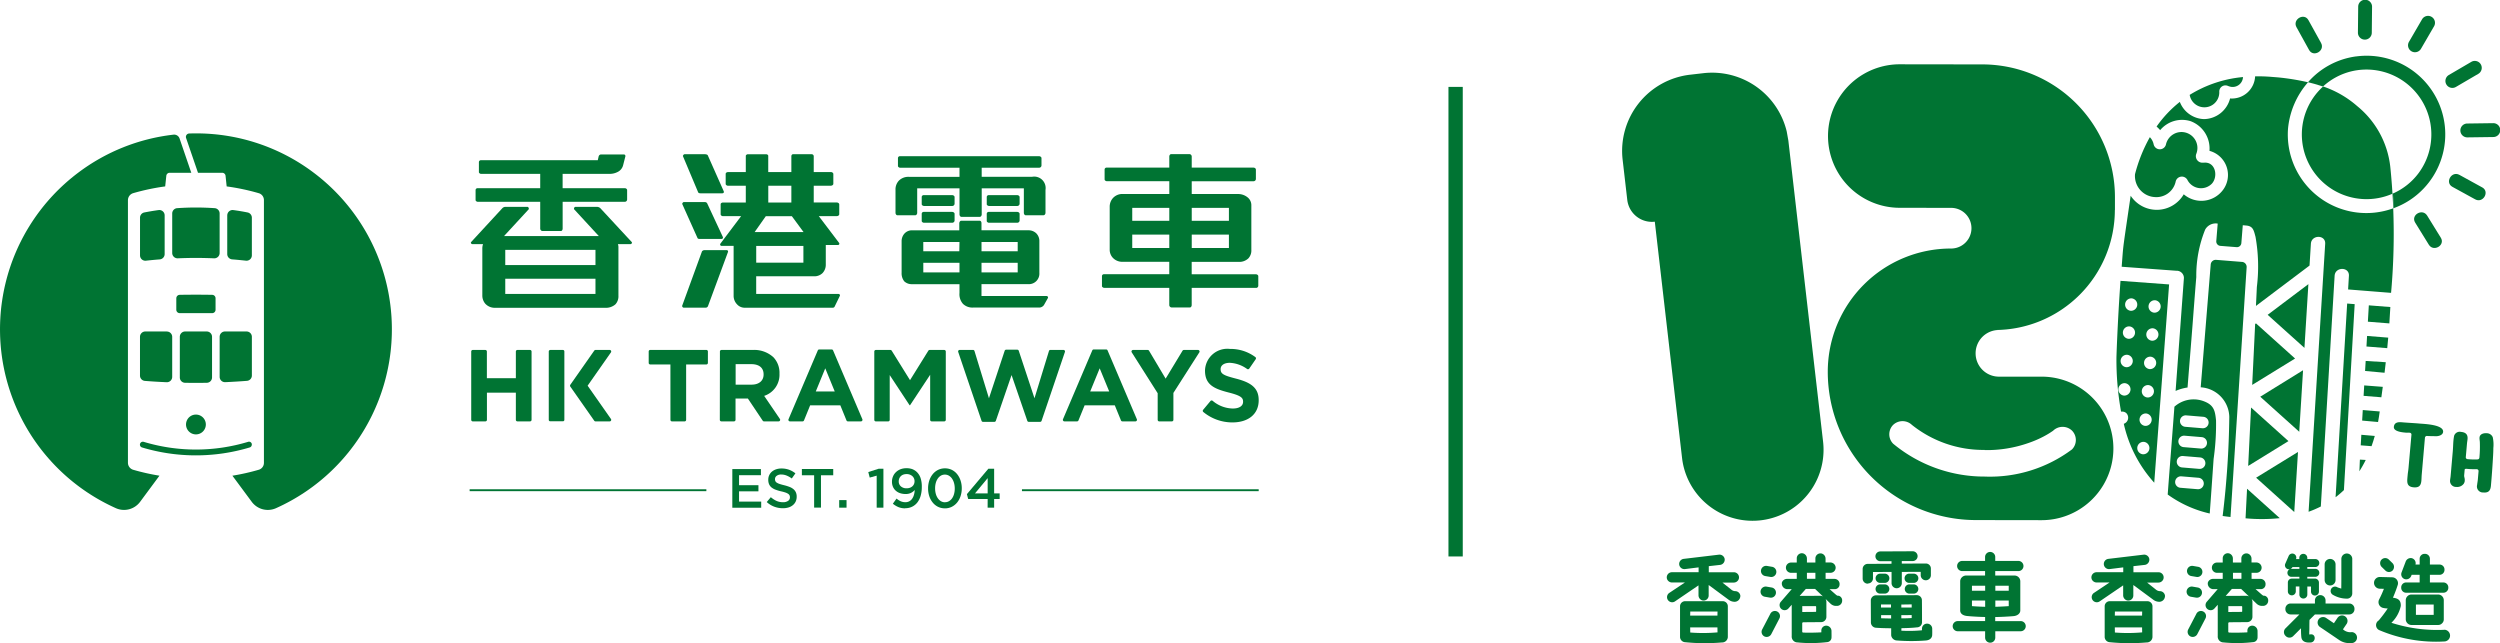 <svg xmlns="http://www.w3.org/2000/svg" xmlns:xlink="http://www.w3.org/1999/xlink" width="174.87" height="45" viewBox="0 0 174.87 45"><defs><clipPath id="a"><rect width="174.87" height="45" fill="none"/></clipPath></defs><g clip-path="url(#a)"><path d="M95.605,70.93h.882a.109.109,0,0,1,.109.109v1.868h2.027V71.039a.109.109,0,0,1,.108-.109h.882a.109.109,0,0,1,.109.109v4.779a.108.108,0,0,1-.109.108h-.882a.108.108,0,0,1-.108-.108v-1.9H96.6v1.9a.108.108,0,0,1-.109.108h-.882a.108.108,0,0,1-.108-.108V71.039a.108.108,0,0,1,.108-.109" transform="translate(-62.54 -46.451)" fill="#007433"/><path d="M133,71.944H131.59a.109.109,0,0,1-.109-.108v-.8a.109.109,0,0,1,.109-.109h3.923a.109.109,0,0,1,.109.109v.8a.109.109,0,0,1-.109.108H134.1v3.875a.108.108,0,0,1-.108.108h-.882a.108.108,0,0,1-.108-.108Z" transform="translate(-86.106 -46.451)" fill="#007433"/><path d="M145.918,71.039a.108.108,0,0,1,.109-.108H148.2a1.991,1.991,0,0,1,1.456.506,1.568,1.568,0,0,1,.428,1.142v.014a1.551,1.551,0,0,1-1.071,1.549l1.1,1.615a.109.109,0,0,1-.09.17h-1.021a.109.109,0,0,1-.09-.048l-1.038-1.551h-.864v1.49a.109.109,0,0,1-.108.109h-.882a.109.109,0,0,1-.109-.109Zm2.213,2.318c.535,0,.842-.285.842-.706v-.014c0-.471-.329-.714-.864-.714h-1.092v1.434Z" transform="translate(-95.561 -46.452)" fill="#007433"/><path d="M161.947,70.827h.87a.109.109,0,0,1,.1.066l2.049,4.815a.109.109,0,0,1-.1.151h-.912a.108.108,0,0,1-.1-.068l-.429-1.053h-2.113l-.429,1.053a.108.108,0,0,1-.1.068H159.9a.109.109,0,0,1-.1-.151l2.049-4.815a.108.108,0,0,1,.1-.066m1.085,2.941-.664-1.62-.664,1.62Z" transform="translate(-104.645 -46.384)" fill="#007433"/><path d="M177.318,70.93h1.016a.108.108,0,0,1,.092.051l1.281,2.062,1.282-2.062a.108.108,0,0,1,.092-.051H182.1a.109.109,0,0,1,.109.109v4.779a.108.108,0,0,1-.109.108h-.875a.108.108,0,0,1-.109-.108V72.665L179.707,74.8h-.028l-1.392-2.113v3.132a.108.108,0,0,1-.109.108h-.861a.108.108,0,0,1-.109-.108V71.039a.109.109,0,0,1,.109-.109" transform="translate(-116.053 -46.451)" fill="#007433"/><path d="M194.276,70.9h.946a.108.108,0,0,1,.1.077l1.012,3.306,1.1-3.323a.109.109,0,0,1,.1-.075h.785a.109.109,0,0,1,.1.075l1.1,3.323,1.012-3.306a.108.108,0,0,1,.1-.077h.917a.109.109,0,0,1,.1.144l-1.632,4.815a.108.108,0,0,1-.1.074h-.8a.109.109,0,0,1-.1-.073l-1.1-3.2-1.1,3.2a.108.108,0,0,1-.1.073h-.8a.108.108,0,0,1-.1-.074l-1.632-4.815a.109.109,0,0,1,.1-.144" transform="translate(-127.159 -46.425)" fill="#007433"/><path d="M217.581,70.827h.87a.109.109,0,0,1,.1.066l2.049,4.815a.109.109,0,0,1-.1.151h-.912a.108.108,0,0,1-.1-.068l-.43-1.053h-2.113l-.429,1.053a.108.108,0,0,1-.1.068h-.883a.109.109,0,0,1-.1-.151l2.049-4.815a.108.108,0,0,1,.1-.066m1.085,2.941L218,72.147l-.664,1.62Z" transform="translate(-141.079 -46.384)" fill="#007433"/><path d="M231.167,73.957l-1.815-2.86a.109.109,0,0,1,.092-.167h1.026a.108.108,0,0,1,.093.053l1.161,1.953,1.182-1.953A.109.109,0,0,1,233,70.93h.99a.109.109,0,0,1,.091.167l-1.814,2.838v1.883a.109.109,0,0,1-.108.109h-.882a.109.109,0,0,1-.109-.109Z" transform="translate(-150.19 -46.451)" fill="#007433"/><path d="M243.811,74.981l.512-.614a.108.108,0,0,1,.151-.015,2.233,2.233,0,0,0,1.409.54c.45,0,.721-.178.721-.471v-.014c0-.278-.172-.421-1.007-.635-1.006-.257-1.656-.535-1.656-1.527V72.23a1.563,1.563,0,0,1,1.749-1.506,2.9,2.9,0,0,1,1.774.571.109.109,0,0,1,.023.149l-.451.655a.109.109,0,0,1-.15.028,2.253,2.253,0,0,0-1.21-.432c-.421,0-.643.193-.643.435v.014c0,.328.214.435,1.078.657,1.014.264,1.585.628,1.585,1.5v.014c0,.992-.756,1.549-1.835,1.549a3.184,3.184,0,0,1-2.038-.729.109.109,0,0,1-.013-.154" transform="translate(-159.653 -46.317)" fill="#007433"/><path d="M111.319,70.93h.891a.1.1,0,0,1,.1.1v4.789a.1.1,0,0,1-.1.1h-.891a.1.1,0,0,1-.1-.1V71.034a.1.1,0,0,1,.1-.1" transform="translate(-72.834 -46.451)" fill="#007433"/><path d="M118.311,70.93h-.989a.109.109,0,0,0-.089.046l-1.675,2.39a.109.109,0,0,0,0,.125l1.675,2.39a.109.109,0,0,0,.089.046h.989a.109.109,0,0,0,.089-.171l-1.631-2.327L118.4,71.1a.109.109,0,0,0-.089-.171" transform="translate(-75.666 -46.451)" fill="#007433"/><path d="M148.43,95.064h2v.429H148.9v.7h1.356v.429H148.9v.722h1.549v.429h-2.02Z" transform="translate(-97.205 -62.256)" fill="#007433"/><path d="M156.539,97.732a1.7,1.7,0,0,1-.6-.106,1.635,1.635,0,0,1-.529-.326l.286-.34a1.663,1.663,0,0,0,.4.261,1.1,1.1,0,0,0,.456.091.591.591,0,0,0,.35-.093.29.29,0,0,0,.129-.247v-.008a.313.313,0,0,0-.025-.129.28.28,0,0,0-.093-.106.741.741,0,0,0-.186-.092,2.668,2.668,0,0,0-.308-.085,2.959,2.959,0,0,1-.385-.114,1.041,1.041,0,0,1-.283-.154.6.6,0,0,1-.174-.222.751.751,0,0,1-.06-.317v-.008a.729.729,0,0,1,.258-.566.89.89,0,0,1,.29-.16,1.137,1.137,0,0,1,.37-.058,1.557,1.557,0,0,1,.535.087,1.589,1.589,0,0,1,.446.253l-.255.359a1.685,1.685,0,0,0-.367-.207,1,1,0,0,0-.367-.071.507.507,0,0,0-.324.093.282.282,0,0,0-.116.228V95.7a.327.327,0,0,0,.027.137.265.265,0,0,0,.1.108.825.825,0,0,0,.2.091c.084.028.19.058.319.089a3.065,3.065,0,0,1,.378.119.952.952,0,0,1,.273.16.638.638,0,0,1,.165.221.71.71,0,0,1,.056.292v.008a.788.788,0,0,1-.071.34.735.735,0,0,1-.2.255.863.863,0,0,1-.3.158,1.323,1.323,0,0,1-.39.054" transform="translate(-101.778 -62.183)" fill="#007433"/><path d="M163.386,95.5h-.857v-.44h2.193v.44h-.857v2.263h-.479Z" transform="translate(-106.439 -62.256)" fill="#007433"/><rect width="0.514" height="0.529" transform="translate(58.7 34.981)" fill="#007433"/><path d="M176.576,95.49l-.487.135-.1-.387.726-.232h.332V97.73h-.471Z" transform="translate(-115.254 -62.219)" fill="#007433"/><path d="M181.717,97.725a1.2,1.2,0,0,1-.487-.09,1.649,1.649,0,0,1-.379-.231l.259-.362a1.2,1.2,0,0,0,.3.193.807.807,0,0,0,.319.062.571.571,0,0,0,.268-.062.587.587,0,0,0,.2-.177.889.889,0,0,0,.129-.272,1.432,1.432,0,0,0,.054-.343.8.8,0,0,1-.257.2.806.806,0,0,1-.376.081,1.216,1.216,0,0,1-.392-.06.861.861,0,0,1-.3-.172.77.77,0,0,1-.195-.27.869.869,0,0,1-.07-.355v-.008a.926.926,0,0,1,.074-.368.867.867,0,0,1,.207-.3.971.971,0,0,1,.319-.2,1.129,1.129,0,0,1,.409-.071,1.145,1.145,0,0,1,.43.071.962.962,0,0,1,.319.214,1.07,1.07,0,0,1,.239.392,1.886,1.886,0,0,1,.089.639v.008a2.126,2.126,0,0,1-.079.6,1.39,1.39,0,0,1-.228.466,1.043,1.043,0,0,1-.365.3,1.073,1.073,0,0,1-.487.108m.1-1.394a.647.647,0,0,0,.231-.039.509.509,0,0,0,.175-.106.456.456,0,0,0,.108-.154.478.478,0,0,0,.037-.188v-.008a.466.466,0,0,0-.153-.355.581.581,0,0,0-.413-.143.625.625,0,0,0-.227.039.481.481,0,0,0-.275.268.516.516,0,0,0-.037.195v.008a.448.448,0,0,0,.149.348.582.582,0,0,0,.405.135" transform="translate(-118.398 -62.169)" fill="#007433"/><path d="M189.282,97.725a1.064,1.064,0,0,1-.482-.108,1.117,1.117,0,0,1-.371-.3,1.354,1.354,0,0,1-.238-.442,1.732,1.732,0,0,1-.083-.542v-.008a1.712,1.712,0,0,1,.085-.545,1.378,1.378,0,0,1,.24-.444,1.129,1.129,0,0,1,.373-.3,1.124,1.124,0,0,1,.967,0,1.106,1.106,0,0,1,.369.3,1.406,1.406,0,0,1,.237.442,1.692,1.692,0,0,1,.085.542v.008a1.713,1.713,0,0,1-.085.545,1.381,1.381,0,0,1-.239.444,1.141,1.141,0,0,1-.373.3,1.065,1.065,0,0,1-.485.11m.008-.429a.539.539,0,0,0,.284-.076.683.683,0,0,0,.214-.2.993.993,0,0,0,.137-.305,1.4,1.4,0,0,0,.048-.376v-.008a1.365,1.365,0,0,0-.05-.377,1.067,1.067,0,0,0-.139-.307.693.693,0,0,0-.218-.208.566.566,0,0,0-.568,0,.692.692,0,0,0-.214.205,1.008,1.008,0,0,0-.137.3,1.437,1.437,0,0,0-.048.377v.008a1.436,1.436,0,0,0,.048.377,1.009,1.009,0,0,0,.139.307.722.722,0,0,0,.218.209.541.541,0,0,0,.286.077" transform="translate(-123.19 -62.168)" fill="#007433"/><path d="M197.427,97.123h-1.363l-.089-.34,1.5-1.777h.405v1.726h.386v.39h-.386v.606h-.456Zm0-.39v-1.07l-.888,1.07Z" transform="translate(-128.342 -62.219)" fill="#007433"/><path d="M106.614,37.578h-.88a.568.568,0,0,1,.037.208v3.4a.827.827,0,0,1-.208.6,1,1,0,0,1-.709.245H97.136a.893.893,0,0,1-.685-.294.881.881,0,0,1-.2-.575V37.908a.939.939,0,0,1,.049-.33h-.746c-.074,0-.135-.1-.086-.147l2.189-2.373a.327.327,0,0,1,.171-.086h1.59c.061,0,.11.135.074.172l-1.725,1.871H104.4l-1.725-1.871c-.037-.037.012-.172.074-.172H104.3a.36.36,0,0,1,.2.086l2.2,2.373c.049.049-.012.147-.086.147m-.391-2.96h-4.354v1.871c0,.086-.049.172-.122.172h-1.3a.172.172,0,0,1-.147-.172V34.618H95.938c-.073,0-.159-.061-.159-.122v-.709a.137.137,0,0,1,.147-.123H100.3v-1H96.17c-.074,0-.159-.061-.159-.122V31.83a.137.137,0,0,1,.147-.122h8.169l.061-.269a.183.183,0,0,1,.159-.135h1.6a.11.11,0,0,1,.11.135l-.159.624a.72.72,0,0,1-.379.465,1.216,1.216,0,0,1-.587.135h-3.265v1h4.341c.086,0,.171.061.171.135v.648a.164.164,0,0,1-.159.171m-2.055,3.363h-6.31v1.064h6.31Zm0,2.018h-6.31v1.064h6.31Z" transform="translate(-62.513 -20.501)" fill="#007433"/><path d="M140.064,41.9a.18.18,0,0,1-.147.1h-1.541a.119.119,0,0,1-.11-.147l1.382-3.791a.214.214,0,0,1,.171-.086h1.565a.094.094,0,0,1,.085.123Zm.966-4.708H139.49c-.074,0-.135-.012-.159-.074l-1.064-2.372c-.012-.025.049-.134.11-.134h1.468a.2.2,0,0,1,.159.074l1.1,2.36a.1.1,0,0,1-.073.147M141.092,34h-1.529c-.073,0-.159-.012-.184-.074L138.316,31.4c-.012-.024.049-.134.11-.134h1.443c.049,0,.159.024.183.073l1.113,2.507c.037.073,0,.147-.074.147m7.827,7.949a.146.146,0,0,1-.11.061H142.62a.713.713,0,0,1-.526-.245.852.852,0,0,1-.233-.6V37.677h-.831a.1.1,0,0,1-.1-.147l1.455-1.932h-1.272c-.073,0-.159-.061-.159-.122v-.709c0-.074.086-.123.159-.123h1.6V33.47h-1.248c-.073,0-.159-.061-.159-.122v-.71c0-.073.086-.122.159-.122h1.248V31.379c0-.049.074-.11.135-.11h1.3c.061,0,.135.049.135.11v1.137H145.9V31.4c0-.061.049-.134.11-.134h1.321a.144.144,0,0,1,.134.134v1.113h1.2c.086,0,.171.061.171.135v.685c0,.086-.1.135-.171.135h-1.2v1.174h1.614c.086,0,.171.061.171.135v.685c0,.085-.1.134-.171.134h-1.26l1.419,1.871a.091.091,0,0,1-.074.147h-.856v1.37a.839.839,0,0,1-.232.6.813.813,0,0,1-.6.22H143.44V41.04h5.772a.1.1,0,0,1,.085.122ZM145.935,35.6h-1.822l-.783,1.113h3.424Zm.807,2.079h-3.3v1.174h3.3ZM145.9,33.47h-1.614v1.174H145.9Z" transform="translate(-90.546 -20.478)" fill="#007433"/><path d="M191.867,35.792H190.62c-.086,0-.135-.1-.135-.171V33.908h-2.947v1.823c0,.086-.061.171-.135.171H186.12c-.086,0-.135-.1-.135-.171V33.908h-2.96v1.712c0,.086-.061.171-.134.171h-1.248c-.086,0-.135-.1-.135-.171v-1.6a.889.889,0,0,1,.233-.648.929.929,0,0,1,.709-.269h3.534v-.636h-4.146c-.074,0-.159-.061-.159-.122v-.563a.137.137,0,0,1,.147-.123h9.722c.086,0,.171.061.171.135v.5a.164.164,0,0,1-.159.171h-4.024V33.1h3.522a.8.8,0,0,1,.941.917v1.6c0,.086-.061.171-.134.171m.024,6.286a.413.413,0,0,1-.293.171h-4.647a.944.944,0,0,1-.721-.257,1.012,1.012,0,0,1-.245-.759V40.61h-3.314a.752.752,0,0,1-.55-.2.9.9,0,0,1-.184-.6V37.626a.8.8,0,0,1,.184-.538.705.705,0,0,1,.55-.245h3.3v-.489c0-.1.073-.183.134-.183h1.284c.1,0,.135.1.135.171v.5h3.265a.776.776,0,0,1,.563.208.764.764,0,0,1,.22.575v2.189a.737.737,0,0,1-.783.795h-3.265v.831h4.549a.1.1,0,0,1,.086.159Zm-6.408-6.934H183.5c-.073,0-.159-.061-.159-.122v-.514a.137.137,0,0,1,.147-.122h1.981c.086,0,.171.061.171.135v.452a.164.164,0,0,1-.159.172m0,1.174H183.5c-.073,0-.159-.061-.159-.123v-.514a.137.137,0,0,1,.147-.123h1.981c.086,0,.171.061.171.135v.453a.164.164,0,0,1-.159.171m-2.03,1.345v.648h2.52l.012-.648Zm2.532,1.455h-2.531v.673h2.531Zm4.072-1.455h-2.531v.648h2.531Zm0,1.455h-2.531v.673h2.531Zm-.025-3.974h-1.981c-.073,0-.159-.061-.159-.122v-.514a.137.137,0,0,1,.147-.122h1.981c.086,0,.171.061.171.135v.452a.165.165,0,0,1-.159.172m0,1.174h-1.981c-.073,0-.159-.061-.159-.123v-.514a.137.137,0,0,1,.147-.123h1.981c.086,0,.171.061.171.135v.453a.165.165,0,0,1-.159.171" transform="translate(-118.869 -20.733)" fill="#007433"/><path d="M234.133,40.588h-4.5v1.2c0,.086-.049.171-.122.171h-1.3a.172.172,0,0,1-.147-.171v-1.2h-4.549c-.074,0-.159-.061-.159-.122v-.709a.137.137,0,0,1,.147-.122h4.561v-.868H224.79a.9.9,0,0,1-.685-.293.829.829,0,0,1-.208-.575V34.914a.9.9,0,0,1,.232-.611.892.892,0,0,1,.661-.281h3.277v-.893H223.7c-.074,0-.159-.061-.159-.122V32.3a.137.137,0,0,1,.147-.122h4.378v-.783c0-.074.061-.159.123-.159H229.5a.171.171,0,0,1,.135.159v.783h4.317c.086,0,.171.061.171.135v.648a.164.164,0,0,1-.159.171h-4.329v.893H232.9a1.045,1.045,0,0,1,.624.22.7.7,0,0,1,.281.55v3.131a.808.808,0,0,1-.208.6.917.917,0,0,1-.7.245h-3.265v.868h4.488c.086,0,.171.061.171.135v.648a.157.157,0,0,1-.159.171m-6.066-5.6h-2.592V35.9h2.592Zm0,1.871h-2.592V37.8h2.592Zm4.17-1.871h-2.6V35.9h2.6Zm0,1.871h-2.6V37.8h2.6Z" transform="translate(-146.276 -20.454)" fill="#007433"/><line x1="16.559" transform="translate(32.85 34.289)" fill="#007433"/><rect width="16.559" height="0.133" transform="translate(32.85 34.223)" fill="#007433"/><line x1="16.559" transform="translate(71.484 34.289)" fill="#007433"/><rect width="16.559" height="0.133" transform="translate(71.484 34.223)" fill="#007433"/><path d="M35.735,59.98v.8a.239.239,0,0,0,.241.24q.56,0,1.132,0t1.132,0a.238.238,0,0,0,.241-.24v-.8a.24.24,0,0,0-.235-.241q-.562-.01-1.137-.01t-1.137.01a.24.24,0,0,0-.235.241" transform="translate(-23.403 -39.116)" fill="#007433"/><path d="M39.09,84.723a.693.693,0,1,1-.693-.693.693.693,0,0,1,.693.693" transform="translate(-24.692 -55.031)" fill="#007433"/><path d="M36.2,89.731h0a.2.2,0,0,0-.265-.195,12.621,12.621,0,0,1-7.3,0,.2.2,0,1,0-.119.392,13.079,13.079,0,0,0,7.534,0,.206.206,0,0,0,.146-.2" transform="translate(-18.583 -58.63)" fill="#007433"/><path d="M29.677,42.572q-.509.07-1,.167a.373.373,0,0,0-.3.367v2.637a.373.373,0,0,0,.417.37q.473-.053.961-.091a.373.373,0,0,0,.345-.371V42.942a.372.372,0,0,0-.42-.37" transform="translate(-18.583 -27.878)" fill="#007433"/><path d="M38.223,42.474a.372.372,0,0,0-.344-.372c-.432-.03-.871-.046-1.315-.046s-.882.016-1.314.046a.372.372,0,0,0-.344.372v2.764a.373.373,0,0,0,.39.372c.417-.018.839-.028,1.268-.028s.851.011,1.269.028a.373.373,0,0,0,.39-.372Z" transform="translate(-22.86 -27.541)" fill="#007433"/><path d="M46.058,42.942V45.65a.373.373,0,0,0,.345.371q.487.039.96.091a.374.374,0,0,0,.417-.37V43.106a.373.373,0,0,0-.3-.367q-.494-.1-1-.167a.372.372,0,0,0-.42.37" transform="translate(-30.163 -27.878)" fill="#007433"/><path d="M30.256,67.184H28.748a.373.373,0,0,0-.373.373v2.712a.372.372,0,0,0,.341.372c.5.04,1.006.07,1.524.093a.373.373,0,0,0,.388-.373v-2.8a.373.373,0,0,0-.373-.373" transform="translate(-18.583 -43.998)" fill="#007433"/><path d="M44.518,67.557v2.8a.373.373,0,0,0,.388.373c.519-.023,1.028-.054,1.525-.093a.372.372,0,0,0,.341-.372V67.557a.373.373,0,0,0-.373-.373H44.891a.373.373,0,0,0-.373.373" transform="translate(-29.154 -43.998)" fill="#007433"/><path d="M38.328,67.184H36.819a.373.373,0,0,0-.373.373V70.4a.372.372,0,0,0,.365.373q.378.007.762.007t.762-.007A.372.372,0,0,0,38.7,70.4V67.557a.373.373,0,0,0-.373-.373" transform="translate(-23.868 -43.998)" fill="#007433"/><path d="M12.559,27.554a.4.4,0,0,0-.423-.265,13.632,13.632,0,0,0-6.674,2.667h0A13.708,13.708,0,0,0,8.112,53.419,1.4,1.4,0,0,0,9.8,52.972l1.354-1.829a15.371,15.371,0,0,1-1.834-.412.514.514,0,0,1-.371-.494V31.874a.514.514,0,0,1,.371-.494,15.425,15.425,0,0,1,2.235-.471l.078-.742a.236.236,0,0,1,.235-.212h1.512Z" transform="translate(0 -17.87)" fill="#007433"/><path d="M46.622,29.791h0a13.642,13.642,0,0,0-8.243-2.756q-.238,0-.473.008a.238.238,0,0,0-.218.315l.833,2.432h1.693a.236.236,0,0,1,.235.212l.078.742a15.472,15.472,0,0,1,2.246.475.5.5,0,0,1,.36.477V50.085a.5.5,0,0,1-.36.478,15.378,15.378,0,0,1-1.845.416l1.354,1.828a1.4,1.4,0,0,0,1.688.448,13.708,13.708,0,0,0,2.652-23.464" transform="translate(-24.672 -17.705)" fill="#007433"/><path d="M.5,32.845h-1V0h1Z" transform="translate(101.817 6.078)" fill="#007433"/><path d="M340.407,19.483l-.113-.634a5.367,5.367,0,0,0-5.834-4.083l-.928.107a5.367,5.367,0,0,0-4.717,5.947l.324,2.807a1.738,1.738,0,0,0,1.926,1.527l1.906,16.524a4.965,4.965,0,1,0,9.865-1.137l-.607-5.262Z" transform="translate(-215.315 -9.647)" fill="#007433"/><path d="M466.218,5.719c.3.547,1.14.058.838-.49l-.88-1.592c-.3-.547-1.14-.058-.838.49l.88,1.592" transform="translate(-304.704 -2.226)" fill="#007433"/><path d="M490.212,43.263c-.327-.53-1.167-.043-.838.49l.956,1.547c.327.53,1.167.043.838-.49l-.956-1.547" transform="translate(-320.438 -28.183)" fill="#007433"/><path d="M478.885,2.287q.01-.91.019-1.819a.485.485,0,0,0-.97,0q-.009.91-.019,1.819a.485.485,0,0,0,.97,0" transform="translate(-312.983 0)" fill="#007433"/><path d="M488.971,5.532l.914-1.573a.485.485,0,0,0-.838-.49l-.914,1.573a.485.485,0,0,0,.838.49" transform="translate(-319.629 -2.118)" fill="#007433"/><path d="M496.393,14.162l1.57-.918a.485.485,0,0,0-.49-.838l-1.57.918a.485.485,0,0,0,.49.838" transform="translate(-324.61 -8.079)" fill="#007433"/><path d="M501.014,24.963l-1.819.025a.485.485,0,0,0,0,.97l1.819-.025a.485.485,0,0,0,0-.97" transform="translate(-326.612 -16.348)" fill="#007433"/><path d="M471.161,11.345a5.417,5.417,0,0,0-3.369,1.808,10.269,10.269,0,0,1,1.048.3,4.509,4.509,0,0,1,1.914-1.045,4.54,4.54,0,0,1,4.78,7.094,4.488,4.488,0,0,1-1.8,1.434c.02.338.033.682.041,1.028a5.417,5.417,0,0,0,2.092-1.362,5.5,5.5,0,0,0-4.71-9.254" transform="translate(-306.353 -7.4)" fill="#007433"/><path d="M498.7,36.2,497.1,35.32c-.547-.3-1.037.537-.489.838l1.594.875c.548.3,1.038-.537.49-.838" transform="translate(-325.07 -23.089)" fill="#007433"/><path d="M479.4,73.16q-.02.35-.041.7c.513.047,1.087.1,1.362.126.028-.233.057-.48.085-.738-.291-.022-.885-.057-1.407-.088" transform="translate(-313.926 -47.912)" fill="#007433"/><path d="M481.163,68.2l-1.475-.118q-.021.369-.043.738l1.453.116c.024-.241.047-.487.069-.736h0" transform="translate(-314.116 -44.583)" fill="#007433"/><path d="M462.468,57.589l-2.85,2.147,2.573,2.313.276-4.459" transform="translate(-301 -37.715)" fill="#007433"/><path d="M481.5,62.006l-1.5-.118-.066,1.144,1.487.118.016,0c.028-.387.052-.772.069-1.146H481.5" transform="translate(-314.306 -40.53)" fill="#007433"/><path d="M479.106,78.127q-.021.363-.042.727l1.242.1c.023-.168.058-.417.1-.73-.261-.021-.808-.064-1.3-.1" transform="translate(-313.735 -51.165)" fill="#007433"/><path d="M456.689,65.588q-.1,2.136-.207,4.272l3-1.846-2.728-2.452a.468.468,0,0,1-.06.026" transform="translate(-298.946 -42.936)" fill="#007433"/><path d="M460.844,79.348q.133-2.149.266-4.3L458.116,76.9l2.728,2.452" transform="translate(-300.016 -49.15)" fill="#007433"/><path d="M455.849,83.09q-.088,1.8-.177,3.595l2.816-1.736-2.615-2.35q-.012.245-.024.49" transform="translate(-298.416 -54.094)" fill="#007433"/><path d="M448.941,52.812l-1.807-.144a.353.353,0,0,0-.38.324l-.7,8.592a2.124,2.124,0,0,1,2,2.072,62.992,62.992,0,0,1-.465,6.928c.181.028.365.05.55.07l1.128-17.463a.353.353,0,0,0-.324-.38" transform="translate(-292.119 -34.492)" fill="#007433"/><path d="M460.209,91.607l-2.929,1.8,2.668,2.4q.13-2.1.261-4.2" transform="translate(-299.469 -59.993)" fill="#007433"/><path d="M442.739,82.422c-.07-.731-.158-1.124-.97-1.392a2.019,2.019,0,0,0-1.942.422c-.131,1.779-.332,4.291-.47,6.142a8.082,8.082,0,0,0,2.94,1.329c.094-1.245.185-2.571.271-3.812a17.251,17.251,0,0,0,.171-2.688m-1.291,4.8-1.2-.1a.4.4,0,0,1,.063-.8l1.2.1a.4.4,0,0,1-.063.8m.113-1.422-1.2-.1a.4.4,0,0,1,.063-.8l1.2.1a.4.4,0,0,1-.063.8m.113-1.421-1.2-.1a.4.4,0,0,1,.063-.8l1.2.1a.4.4,0,0,1-.063.8m.113-1.422-1.2-.1a.4.4,0,0,1,.063-.8l1.2.1a.4.4,0,0,1-.063.8" transform="translate(-287.731 -53.004)" fill="#007433"/><path d="M443.808,16.869a1.043,1.043,0,0,0,2.069-.238.431.431,0,0,1,.628-.383.472.472,0,0,1,.066.021.724.724,0,0,0,.966-.651h0a8.543,8.543,0,0,0-3.733,1.249l0,0" transform="translate(-290.644 -10.228)" fill="#007433"/><path d="M434.04,31.335a1.383,1.383,0,0,0,1.539-1.051.443.443,0,0,1,.839-.116,1.067,1.067,0,0,0,1.7.236c.442-.486.268-1.512-.525-1.469a.516.516,0,0,1-.073,0,.458.458,0,0,1-.5-.6,1.114,1.114,0,1,0-2.109-.7.442.442,0,0,1-.87.007,1.019,1.019,0,0,0-.263-.489,10.75,10.75,0,0,0-1.037,2.585,1.476,1.476,0,0,0,1.3,1.6" transform="translate(-283.4 -17.559)" fill="#007433"/><path d="M468.994,17.006c-.309-.108-.636-.2-.975-.281.126.03.25.062.373.095.206.057.408.117.6.186" transform="translate(-306.502 -10.953)" fill="#007433"/><path d="M455.244,99.061c-.033.661-.072,1.4-.105,2.068a12.309,12.309,0,0,0,2.393-.011l-2.288-2.057" transform="translate(-298.067 -64.874)" fill="#007433"/><path d="M478.816,83.11q-.021.369-.043.737c.437.035.9.079,1.112.1q.068-.363.117-.738Z" transform="translate(-313.545 -54.428)" fill="#007433"/><path d="M429.321,66.071h0a.456.456,0,0,1,.1,0,.447.447,0,0,1,.16.043h0a.377.377,0,0,1,.117.09h0a.453.453,0,0,1-.2.72,9.081,9.081,0,0,0,2.13,4.12c.329-4.43.719-9.514,1.039-13.869l-3.4-.25c-.218,3.1-.283,5.357-.283,5.357a20.435,20.435,0,0,0,.323,3.791l.008,0m2.373-7.791a.436.436,0,0,1-.069.869.436.436,0,0,1,.069-.869m-.156,1.961a.436.436,0,0,1-.069.869.436.436,0,0,1,.069-.869m-.158,1.986a.436.436,0,0,1-.069.869.436.436,0,0,1,.069-.869m-.158,1.986a.436.436,0,0,1-.069.869.436.436,0,0,1,.069-.869m-.158,1.986a.436.436,0,0,1-.069.869.436.436,0,0,1,.069-.869m-.158,1.986a.436.436,0,0,1-.069.869.436.436,0,0,1,.069-.869M430.05,58.15a.436.436,0,0,1-.069.869.436.436,0,0,1,.069-.869m-.156,1.96a.436.436,0,0,1-.069.869.436.436,0,0,1,.069-.869m-.158,1.986a.436.436,0,0,1-.069.869.436.436,0,0,1,.069-.869m-.158,1.986a.436.436,0,0,1-.069.869.436.436,0,0,1,.069-.869" transform="translate(-280.943 -37.28)" fill="#007433"/><path d="M478.525,88.122c-.014.246-.043.738-.043.738l.757.059q.125-.349.226-.716Z" transform="translate(-313.354 -57.71)" fill="#007433"/><path d="M433.88,29.069a.507.507,0,0,1,.5.5q-.291,3.953-.582,7.907a3.263,3.263,0,0,1,.836-.24c.108-1.394.25-3.079.352-4.414.085-1.1.167-2.208.259-3.311a8.6,8.6,0,0,1,.62-3.318.842.842,0,0,1,.878-.422l-.1,1.224a.31.31,0,0,0,.284.334l1.136.09a.31.31,0,0,0,.334-.284l.1-1.25.263.024c.468.048.51.358.627.786a11.779,11.779,0,0,1,.094,3.515c-.019.44-.042.88-.062,1.32l3.747-2.823q.047-.764.095-1.528c.04-.638,1.036-.64,1,0-.387,6.242-.774,12.506-1.161,18.749a7.364,7.364,0,0,0,.856-.369c.322-5.371.644-10.767.965-16.138.038-.638,1.035-.64,1,0q-.028.478-.057.956l2.955.235.051,0a46.05,46.05,0,0,0-.054-8.8,6.37,6.37,0,0,0-2.317-4.26,7.031,7.031,0,0,0-2.381-1.372A4.525,4.525,0,0,0,449,23.667c.02.338.032.681.04,1.028a5.494,5.494,0,0,1-7.379-5.56,5.724,5.724,0,0,1,1.4-3.249,16.487,16.487,0,0,0-2.114-.343l-.5-.04c-.369-.029-.731-.038-1.087-.032h0a1.628,1.628,0,0,1-1.751,1.547,1.918,1.918,0,0,1-1.814,1.444,1.876,1.876,0,0,1-1.7-1.2v-.005a8.2,8.2,0,0,0-1.628,1.727,2.118,2.118,0,0,1,.25.251,1.994,1.994,0,0,1,2.126-.629,2.038,2.038,0,0,1,1.324,2.077,1.746,1.746,0,0,1,.928,2.757,1.887,1.887,0,0,1-2.727.282,2.183,2.183,0,0,1-3.713.1c-.539,3.693-.506,3.355-.6,4.59-.01.127-.019.251-.029.377l3.857.283" transform="translate(-281.619 -10.131)" fill="#007433"/><path d="M478.206,93.969a8.2,8.2,0,0,0,.445-.791l-.407-.025c-.016.268-.022.547-.038.816" transform="translate(-313.173 -61.005)" fill="#007433"/><path d="M474.194,61.538c-.27,4.506-.54,9.038-.81,13.544a6.829,6.829,0,0,0,.583-.5c.052-.9.565-9.757.753-13.007l-.526-.042" transform="translate(-310.015 -40.301)" fill="#007433"/><path d="M390.535,23.219V22.34a9.285,9.285,0,0,0-9.272-9.3l-5.772-.008a5.019,5.019,0,1,0-.014,10.038l3.6.005a1.422,1.422,0,0,1,0,2.844,8.617,8.617,0,0,0-8.629,8.6A10.373,10.373,0,0,0,380.8,44.913l4.6.007a5.019,5.019,0,0,0,.014-10.039l-2.994,0a1.631,1.631,0,1,1,0-3.263h-.31a8.408,8.408,0,0,0,8.419-8.4m-9.108,16.8a8.824,8.824,0,0,0,3.076-.5,7.345,7.345,0,0,0,1.059-.457c.15-.08.3-.164.441-.256.056-.036.111-.073.166-.11l.029-.018.025-.021a.951.951,0,0,1,1.314,0,.936.936,0,0,1,0,1.314,9.589,9.589,0,0,1-6.111,1.9,10,10,0,0,1-6.4-2.3.937.937,0,0,1,0-1.314.953.953,0,0,1,1.314,0,8,8,0,0,0,5.091,1.75" transform="translate(-242.599 -8.535)" fill="#007433"/><path d="M482.786,113.99a.356.356,0,0,0,.512-.021.374.374,0,0,0-.032-.514l-.246-.239a.36.36,0,0,0-.559.074.377.377,0,0,0,.075.457Z" transform="translate(-315.929 -74.078)" fill="#007433"/><path d="M489.874,122.625a.368.368,0,0,0,.27-.106l.013-.013.008-.008a.369.369,0,0,0,.109-.272q0-.666,0-1.333a.4.4,0,0,0-.4-.4l-1.86,0a.405.405,0,0,0-.4.4q0,.667,0,1.333a.405.405,0,0,0,.4.4l1.86,0m-1.549-1.429,1.243,0q0,.362,0,.723l-1.243,0V121.2" transform="translate(-319.336 -78.909)" fill="#007433"/><path d="M486.1,120.638a10.5,10.5,0,0,1-3.715-.49,2.309,2.309,0,0,0,.657-1.178c.017-.446-.245-.535-.55-.578a9.177,9.177,0,0,0,.341-.906.415.415,0,0,0-.4-.52l-.873-.023a.411.411,0,0,0,0,.821l.3.008a7.8,7.8,0,0,1-.326.73.416.416,0,0,0,.245.6,1.473,1.473,0,0,0,.35.043,8.942,8.942,0,0,1-.632.838.385.385,0,0,0,.021.671,10.149,10.149,0,0,0,4.579.8.411.411,0,0,0,0-.821" transform="translate(-315.111 -76.585)" fill="#007433"/><path d="M489.647,114.258H488.7v-.535h.676a.344.344,0,0,0,.344-.344v-.03a.344.344,0,0,0-.344-.344H488.7V112.6a.344.344,0,0,0-.344-.344h-.029a.344.344,0,0,0-.344.344v.406h-.292a.36.36,0,0,0-.3-.454.378.378,0,0,0-.388.253l-.288.759a.356.356,0,0,0,.226.46.374.374,0,0,0,.457-.237l.024-.064h.56v.535h-.945a.344.344,0,0,0-.344.344v.03a.344.344,0,0,0,.344.344h2.607a.344.344,0,0,0,.344-.344v-.03a.344.344,0,0,0-.344-.344" transform="translate(-318.733 -73.516)" fill="#007433"/><path d="M465.223,113.954l-.307,0h-.226v-.126h.561a.279.279,0,1,0,0-.558h-.561v-.127h.56a.279.279,0,0,0,0-.558h-.56V112.5a.279.279,0,0,0-.558,0v.086H463.9a.278.278,0,0,0-.514-.213l-.231.527a.278.278,0,0,0,.5.244h.481v.127h-.558a.279.279,0,1,0,0,.558h.558v.126h-.543a.269.269,0,0,0-.263.269c0,.265,0,.374,0,.639a.278.278,0,0,0,.555,0c0-.172,0-.188,0-.36l.252,0q0,.291,0,.583a.278.278,0,0,0,.555,0q0-.29,0-.58h.257c0,.17,0,.185,0,.355a.277.277,0,0,0,.555,0c0-.262,0-.37,0-.632a.282.282,0,0,0-.277-.278" transform="translate(-303.299 -73.481)" fill="#007433"/><path d="M471.168,113.7c0,.572,0,.52,0,1.092a.382.382,0,0,0,.764,0c0-.572,0-.52,0-1.092a.382.382,0,0,0-.764,0" transform="translate(-308.564 -74.222)" fill="#007433"/><path d="M473.915,112.6a.382.382,0,0,0-.764,0c0,.293,0,.766,0,1.235,0,.209,0,.4-.006.839-.1-.034-.184-.054-.268-.09a.307.307,0,1,0-.314.527,1.947,1.947,0,0,0,.964.265h0a.364.364,0,0,0,.387-.369c0-.572,0-1.835,0-2.407" transform="translate(-309.378 -73.502)" fill="#007433"/><path d="M464.8,123.36c-.028,0-.069.008-.111.01-.008-.14.007-.29.007-.422,0-.2,0-.4.009-.6v0l.38-.38h2.4a.366.366,0,0,0,.366-.367v-.031a.366.366,0,0,0-.366-.367h-1.657c0-.011,0-.021,0-.032v-.184a.371.371,0,1,0-.743,0v.184c0,.011,0,.021,0,.032h-1.7a.367.367,0,0,0-.367.367v.031a.367.367,0,0,0,.367.367H464l-.976.975a.366.366,0,0,0,0,.518l.022.022a.366.366,0,0,0,.518,0l.549-.549a4.892,4.892,0,0,0,.02.61c.038.353.357.412.663.386.362-.03.366-.6,0-.57" transform="translate(-303.16 -78.989)" fill="#007433"/><path d="M472.161,125.88a.745.745,0,0,1-.635-.194c.066-.1.153-.227.266-.393a.383.383,0,0,0-.635-.426l-.265.393-.547-.369a.382.382,0,0,0-.421.638c.284.19.861.583,1.16.785q.061.044.121.083l.067.045v0a1.257,1.257,0,0,0,.818.205.384.384,0,1,0,.071-.765" transform="translate(-307.64 -81.667)" fill="#007433"/><path d="M429.032,115.342a.4.4,0,0,1-.451.375.687.687,0,0,1-.334-.118l-1.427-1.053v.731a.355.355,0,0,1-.43.35.374.374,0,0,1-.281-.372v-.684l-1.624,1.107a.358.358,0,1,1-.4-.592l1.071-.716-.893,0a.373.373,0,0,1-.349-.223.36.36,0,0,1,.333-.495l1.868,0v-.339l-.944.118a.365.365,0,0,1-.411-.3.36.36,0,0,1,.3-.412l2.466-.294a.365.365,0,0,1,.412.3.37.37,0,0,1-.3.412l-.811.091v.426l1.755,0a.36.36,0,0,1,.331.5.373.373,0,0,1-.35.222l-.78,0,.622.495a.451.451,0,0,0,.27.105.362.362,0,0,1,.363.367m-.879.7,0,2.151a.4.4,0,0,1-.413.371,13.826,13.826,0,0,1-2.572-.018.376.376,0,0,1-.358-.36l0-2.151a.357.357,0,0,1,.36-.358l2.625,0a.357.357,0,0,1,.358.36m-.721,1.817-.006-.345-1.9,0h-.007l.006.359a11.333,11.333,0,0,0,1.908-.01m0-1.46-1.907,0-.007.286h.007l1.9,0Z" transform="translate(-277.598 -73.626)" fill="#007433"/><path d="M448.613,115.13a.328.328,0,0,1-.154-.077l-.449-.394h.374a.325.325,0,0,0,.324-.325.357.357,0,0,0-.352-.392l-.625,0,0-.426h.345a.358.358,0,0,0,.356-.4.371.371,0,0,0-.377-.322h-.328v-.26a.373.373,0,0,0-.259-.362.354.354,0,0,0-.452.346v.279l-.592,0v-.274a.374.374,0,0,0-.259-.362.355.355,0,0,0-.452.346v.292l-.4,0a.359.359,0,0,0,0,.718h.4l0,.425-.674,0a.379.379,0,0,0-.365.253.393.393,0,0,0,.395.465h.292l-.755.874a.357.357,0,0,0,.016.5.352.352,0,0,0,.505-.015l.238-.267v2.009h0v.179a.411.411,0,0,0,.317.438,9.633,9.633,0,0,0,2.189-.015.328.328,0,0,0,.278-.313c.005-.158,0-.309,0-.46a.376.376,0,0,0-.361-.376.339.339,0,0,0-.35.341v.126c-.332.02-.9.035-1.278.015a.066.066,0,0,1-.059-.053v-.606a.079.079,0,0,1,.073-.061l1.253-.01a.368.368,0,0,0,.364-.361c0-.352,0-1.07,0-1.07a.446.446,0,0,0-.387-.41l-1.442.007a.332.332,0,0,0-.041,0l.431-.485.651,0,1.081,1.032a.567.567,0,0,0,.333.152h.106a.362.362,0,0,0,.371-.367.329.329,0,0,0-.278-.349m-1.541.771v.323a.041.041,0,0,1-.041.041l-.93.008v-.409l.928,0a.041.041,0,0,1,.041.041m-.643-1.953,0-.419.592,0,0,.419Zm-1.93,2.783-.56,1.079a.366.366,0,0,1-.485.168.36.36,0,0,1-.161-.478l.567-1.086a.357.357,0,1,1,.639.316m-1.281-3.391a.362.362,0,0,1,.414-.293l.367.063a.36.36,0,0,1,.287.413.356.356,0,0,1-.408.294l-.367-.062a.358.358,0,0,1-.293-.414m.265,1.862a.358.358,0,0,1-.293-.414.362.362,0,0,1,.414-.294l.367.063a.36.36,0,0,1,.287.413.356.356,0,0,1-.408.295Z" transform="translate(-290.238 -73.45)" fill="#007433"/><path d="M400.549,116.667l-1.775,0v-.286c.4-.006.922-.032,1.289-.065.313-.033.466-.219.466-.391l0-2.06a.406.406,0,0,0-.442-.386l-1.311,0v-.312l1.6,0a.356.356,0,1,0,0-.711l-1.6,0v-.292a.356.356,0,0,0-.711,0v.292l-1.6,0a.355.355,0,1,0,0,.711l1.6,0v.312l-1.282,0a.419.419,0,0,0-.459.378l0,2.06c0,.193.145.359.5.393s.839.061,1.244.068v.286l-1.894,0a.356.356,0,1,0,0,.711l1.894,0v.445a.355.355,0,1,0,.711,0v-.445l1.775,0a.355.355,0,1,0,0-.711m-1.771-2.475h.937v.352h-.937Zm0,1.037h.937v.392c-.275.019-.658.039-.937.045Zm-.712.438c-.3-.007-.634-.021-.924-.048v-.392h.924Zm0-1.123h-.924v-.352h.924Z" transform="translate(-259.213 -73.22)" fill="#007433"/><path d="M377.886,114a.356.356,0,0,1-.36-.351l0-.68a.356.356,0,0,1,.358-.354l1.661-.008v-.179l-.784,0a.342.342,0,1,1,0-.684l2.266-.011a.342.342,0,1,1,0,.685l-.764,0v.179l1.681-.008a.35.35,0,0,1,.354.351l0,.485a.356.356,0,0,1-.711,0v-.253l-1.322.006,0,.764a.359.359,0,1,1-.717,0l0-.764-1.3.006v.448a.356.356,0,0,1-.357.354m4.5,3.16s.008.345,0,.379c.015.246-.137.42-.436.448a12.859,12.859,0,0,1-2.034,0,.417.417,0,0,1-.4-.363l0-.492c-.426,0-.811-.016-1.064-.035a.375.375,0,0,1-.354-.364l-.007-1.548a.365.365,0,0,1,.33-.354l2.871-.014a.357.357,0,0,1,.374.357c.009.6.007,1.542.007,1.542a.357.357,0,0,1-.363.354c-.286.035-.671.05-1.077.058l-.006.173a9.2,9.2,0,0,0,1.442-.027v-.106a.359.359,0,0,1,.718,0m-3.583-1.485.7,0v-.213c-.392,0-.7,0-.7,0Zm.708.761V116.2l-.7,0v.219c.146.006.412.011.7.017m.714-.768.725,0v-.219c-.073,0-.406.008-.724.01Zm0,.532v.226c.306,0,.578-.01.724-.023v-.206Zm-1.158-2.9-.32,0a.322.322,0,0,0,0,.645l.319,0a.322.322,0,0,0,0-.645m2.027,0h-.319a.322.322,0,0,0,0,.645h.319a.322.322,0,0,0,0-.645m-2.029.75h-.319a.322.322,0,0,0,0,.645h.319a.322.322,0,0,0,0-.645m2.027,0h-.319a.323.323,0,0,0,0,.645l.319,0a.322.322,0,0,0,0-.645" transform="translate(-247.237 -73.173)" fill="#007433"/><path d="M342.962,115.342a.4.4,0,0,1-.451.375.687.687,0,0,1-.334-.118l-1.427-1.053v.731a.355.355,0,0,1-.43.35.374.374,0,0,1-.281-.372v-.684l-1.624,1.107a.358.358,0,1,1-.4-.592l1.072-.716-.893,0a.374.374,0,0,1-.349-.223.36.36,0,0,1,.333-.495l1.868,0v-.339l-.944.118a.365.365,0,0,1-.411-.3.36.36,0,0,1,.3-.412l2.466-.294a.365.365,0,0,1,.412.3.37.37,0,0,1-.3.412l-.811.091v.426l1.755,0a.36.36,0,0,1,.331.5.373.373,0,0,1-.35.222l-.78,0,.622.495a.45.45,0,0,0,.27.105.362.362,0,0,1,.363.367m-.879.7,0,2.151a.4.4,0,0,1-.413.371,13.83,13.83,0,0,1-2.572-.018.376.376,0,0,1-.358-.36l0-2.151a.357.357,0,0,1,.36-.358l2.625,0a.357.357,0,0,1,.358.36m-.721,1.817-.006-.345-1.9,0h-.007l.006.359a11.333,11.333,0,0,0,1.908-.01m0-1.46-1.907,0-.007.286h.007l1.9,0Z" transform="translate(-221.232 -73.626)" fill="#007433"/><path d="M362.275,115.13a.328.328,0,0,1-.154-.077l-.449-.394h.374a.325.325,0,0,0,.324-.325.357.357,0,0,0-.352-.392l-.625,0,0-.426h.345a.358.358,0,0,0,.356-.4.371.371,0,0,0-.377-.322h-.327v-.26a.373.373,0,0,0-.259-.362.354.354,0,0,0-.452.346v.279l-.592,0v-.274a.374.374,0,0,0-.259-.362.355.355,0,0,0-.452.346v.292l-.4,0a.359.359,0,0,0,0,.718h.4l0,.425-.674,0a.379.379,0,0,0-.365.253.393.393,0,0,0,.394.465h.293l-.755.874a.357.357,0,0,0,.016.5.351.351,0,0,0,.5-.015l.238-.267v2.009h0v.179a.411.411,0,0,0,.317.438,9.63,9.63,0,0,0,2.188-.015.328.328,0,0,0,.278-.313c.006-.158,0-.309,0-.46a.376.376,0,0,0-.361-.376.34.34,0,0,0-.35.341v.126c-.332.02-.9.035-1.278.015a.066.066,0,0,1-.059-.053v-.606a.079.079,0,0,1,.073-.061l1.253-.01a.368.368,0,0,0,.364-.361c0-.352,0-1.07,0-1.07a.446.446,0,0,0-.387-.41l-1.442.007a.33.33,0,0,0-.041,0l.431-.485.651,0,1.081,1.032a.567.567,0,0,0,.333.152h.106a.362.362,0,0,0,.371-.367.329.329,0,0,0-.278-.349m-1.541.771v.323a.041.041,0,0,1-.041.041l-.93.008v-.409l.928,0a.041.041,0,0,1,.041.041m-.643-1.953,0-.419.592,0,0,.419Zm-1.93,2.783-.56,1.079a.366.366,0,0,1-.485.168.36.36,0,0,1-.161-.478l.567-1.086a.357.357,0,1,1,.639.316m-1.281-3.391a.362.362,0,0,1,.414-.293l.367.063a.36.36,0,0,1,.287.413.356.356,0,0,1-.408.294l-.367-.062a.358.358,0,0,1-.293-.414m.265,1.862a.357.357,0,0,1-.293-.414.362.362,0,0,1,.414-.294l.367.063a.36.36,0,0,1,.287.413.356.356,0,0,1-.408.295Z" transform="translate(-233.696 -73.45)" fill="#007433"/><path d="M488.085,86.559c-.185-.016-.349,0-.57-.02a.139.139,0,0,0-.149.12l-.225,2.584c-.012.137-.012.276-.024.419-.03.347-.165.5-.535.472-.532-.046-.465-.4-.43-.809.027-.3.044-.3.07-.6l.2-2.273a.126.126,0,0,0-.127-.138c-.167-.014-.115.008-.282-.007-.21-.018-.849-.074-.821-.4s.313-.346.552-.325c.5.043.773.049,1.269.092.323.028,1.669.073,1.624.581-.021.239-.347.319-.55.3" transform="translate(-317.746 -56.045)" fill="#007433"/><path d="M497.56,91.143a.573.573,0,0,1-.534.243.416.416,0,0,1-.435-.472c.008-.09.027-.178.036-.274l.154-1.772c.02-.233.023-.474.043-.707a3.423,3.423,0,0,1,.049-.352.41.41,0,0,1,.482-.272c.323.028.485.175.457.5-.009.108-.03.208-.039.31l-.083.951a.128.128,0,0,0,.126.144,4.689,4.689,0,0,0,.7.019.132.132,0,0,0,.126-.128,8.547,8.547,0,0,0,.031-1.046c0-.121-.033-.238-.023-.358.022-.252.3-.318.508-.3a.461.461,0,0,1,.416.277,2.425,2.425,0,0,1,.042.763c0,.271-.017.535-.034.805-.035.606-.081,1.211-.134,1.815-.03.347-.159.517-.53.485a.421.421,0,0,1-.437-.526c.01-.119.039-.244.05-.37l.052-.6a.129.129,0,0,0-.127-.132c-.06-.005-.133,0-.193,0-.145,0-.295-.007-.438-.02l-.1-.009c-.036,0-.109.008-.114.056l-.036.407c-.009.108.055.2.041.359a.349.349,0,0,1-.06.2" transform="translate(-325.212 -57.326)" fill="#007433"/></g></svg>